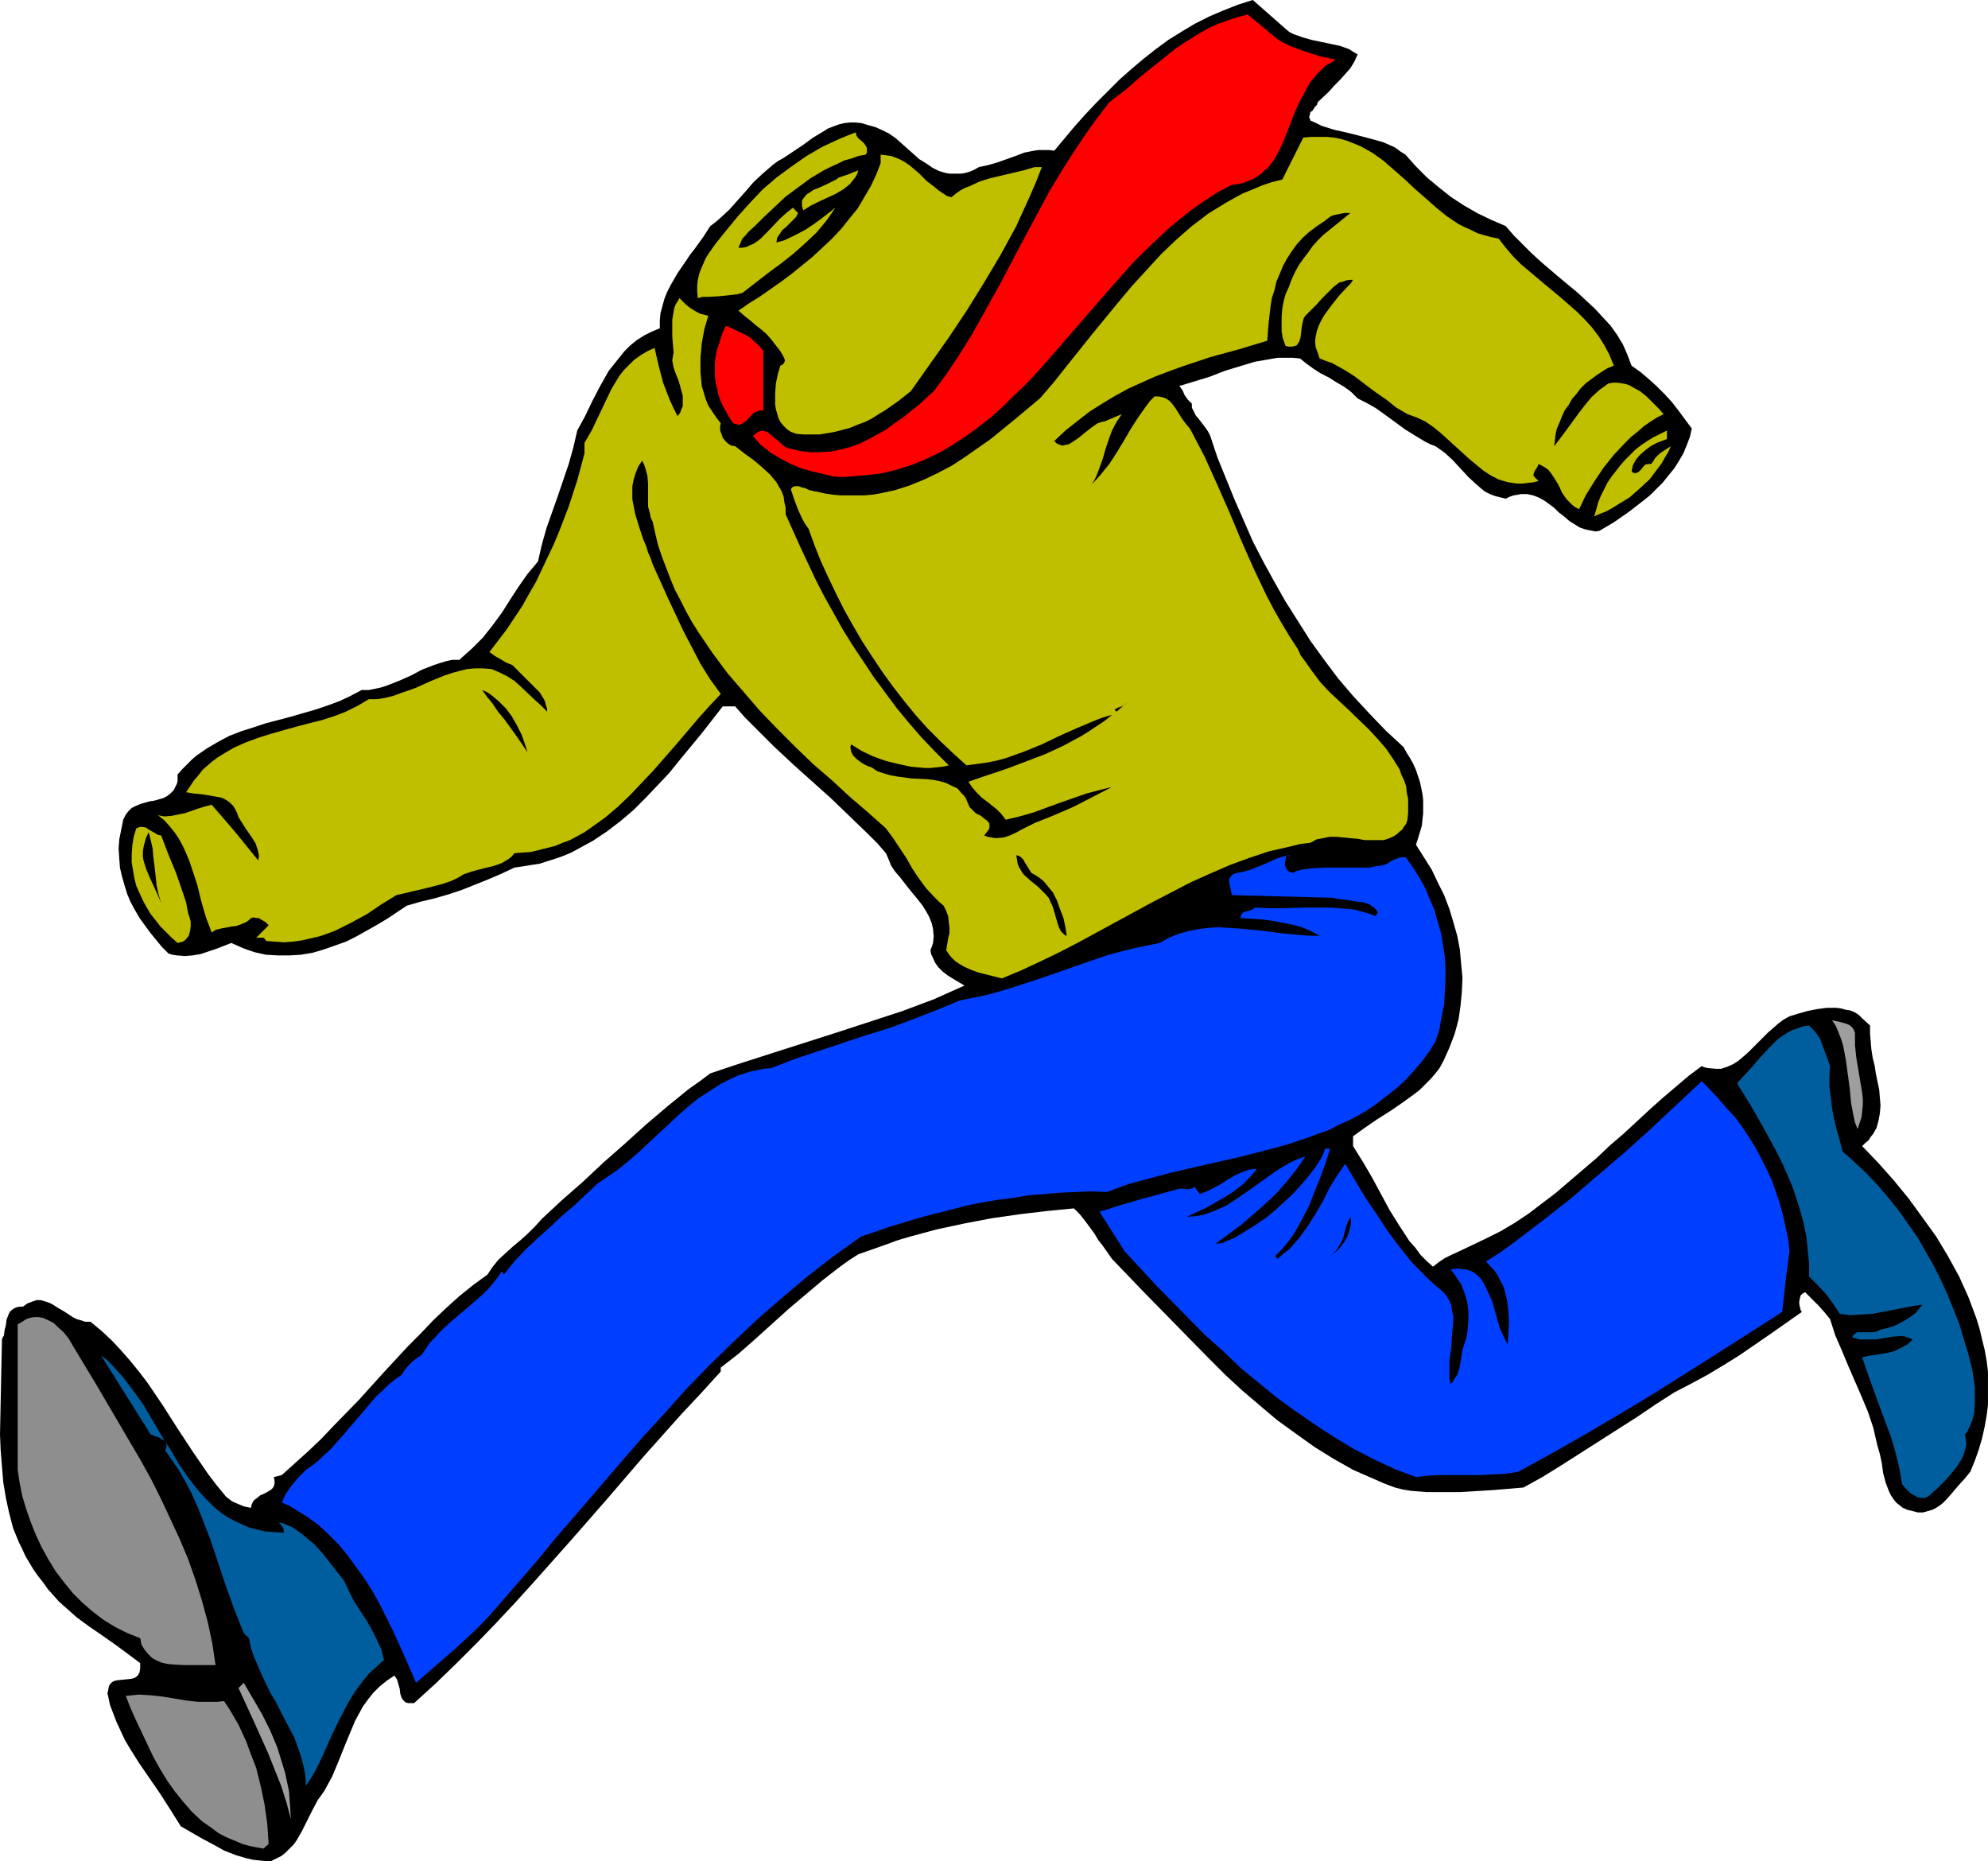 <?xml version="1.0" encoding="UTF-8" standalone="no"?>
<svg
   version="1.0"
   width="129.724mm"
   height="121.425mm"
   id="svg26"
   sodipodi:docname="Invisible Man 2.wmf"
   xmlns:inkscape="http://www.inkscape.org/namespaces/inkscape"
   xmlns:sodipodi="http://sodipodi.sourceforge.net/DTD/sodipodi-0.dtd"
   xmlns="http://www.w3.org/2000/svg"
   xmlns:svg="http://www.w3.org/2000/svg">
  <sodipodi:namedview
     id="namedview26"
     pagecolor="#ffffff"
     bordercolor="#000000"
     borderopacity="0.25"
     inkscape:showpageshadow="2"
     inkscape:pageopacity="0.0"
     inkscape:pagecheckerboard="0"
     inkscape:deskcolor="#d1d1d1"
     inkscape:document-units="mm" />
  <defs
     id="defs1">
    <pattern
       id="WMFhbasepattern"
       patternUnits="userSpaceOnUse"
       width="6"
       height="6"
       x="0"
       y="0" />
  </defs>
  <path
     style="fill:#000000;fill-opacity:1;fill-rule:evenodd;stroke:none"
     d="m 317.059,7.11 0.97,0.808 0.97,0.485 2.262,0.808 2.262,0.646 4.686,0.97 2.262,0.485 2.262,0.808 0.97,0.646 1.131,0.646 -0.808,1.778 -0.97,1.616 -1.293,1.454 -1.293,1.454 -1.454,1.454 -1.293,1.454 -2.747,2.586 -0.162,0.646 -0.485,0.485 -0.323,0.485 -0.323,0.485 -0.485,0.323 -0.162,0.646 -0.162,0.646 0.162,0.323 0.162,0.485 1.454,0.646 1.293,0.646 3.07,0.97 2.909,0.646 3.232,0.808 3.07,0.808 2.909,0.808 1.454,0.646 1.454,0.646 1.293,0.97 1.293,0.808 2.586,2.909 2.747,2.747 2.909,2.424 3.07,2.424 3.232,2.101 3.394,1.939 3.394,1.616 3.394,1.454 1.939,2.262 2.101,2.101 2.101,2.101 2.262,2.101 4.525,3.878 4.686,3.878 2.101,1.939 2.262,2.101 1.939,2.101 1.939,2.101 1.616,2.262 1.454,2.424 1.131,2.586 0.97,2.586 2.262,1.616 2.101,1.778 1.939,1.778 1.939,1.939 1.778,1.939 1.616,2.101 3.232,4.363 -0.485,2.101 -0.808,2.101 -0.808,1.939 -1.131,1.939 -1.131,1.778 -1.454,1.778 -1.293,1.616 -1.616,1.616 -1.616,1.616 -1.616,1.293 -3.555,2.747 -3.717,2.586 -3.555,2.101 -0.97,0.162 -0.808,-0.162 -1.616,-0.323 -1.454,-0.485 -1.293,-0.808 -1.293,-0.808 -1.293,-1.131 -1.293,-0.97 -1.131,-1.131 -1.293,-0.97 -1.131,-0.808 -1.454,-0.808 -1.293,-0.485 -1.454,-0.323 h -0.808 -0.808 l -0.808,0.162 -0.97,0.162 -0.97,0.323 -0.97,0.485 -1.293,-0.323 -1.293,-0.323 -1.293,-0.485 -1.293,-0.646 -0.97,-0.808 -1.131,-0.97 -1.939,-1.778 -1.939,-2.101 -1.939,-2.101 -1.939,-1.778 -1.131,-0.808 -1.131,-0.808 -1.293,-0.485 -1.293,-0.646 -2.424,-1.454 -2.586,-1.616 -2.424,-1.778 -2.424,-1.778 -2.262,-1.616 -2.262,-1.293 -1.293,-0.646 -0.97,-0.485 -1.616,-1.616 -1.778,-1.293 -1.939,-1.131 -1.778,-1.131 -1.939,-0.97 -1.778,-1.131 -1.778,-1.293 -1.616,-1.293 -1.778,-0.162 h -1.939 -1.778 l -1.939,0.323 -1.778,0.323 -1.939,0.323 -3.717,1.131 -3.717,1.131 -3.717,1.454 -3.717,1.131 -3.717,1.131 0.808,1.131 0.485,1.131 0.808,1.131 0.485,0.485 0.485,0.485 v 0.485 0.485 l 0.485,0.97 0.485,0.97 0.808,0.97 1.616,2.101 0.646,0.97 0.485,0.97 1.778,5.333 2.101,5.171 2.101,5.171 2.262,5.171 2.262,5.171 2.586,5.009 2.747,5.009 2.747,4.848 3.07,4.848 3.07,4.848 3.394,4.686 3.394,4.525 3.717,4.363 4.04,4.363 4.04,4.201 4.363,4.04 0.808,1.454 0.808,1.293 0.808,1.454 0.646,1.454 0.485,1.454 0.485,1.454 0.323,1.454 0.323,1.616 0.162,1.454 v 1.616 1.616 l -0.162,1.454 -0.162,1.616 -0.485,1.616 -0.485,1.616 -0.485,1.454 1.939,3.07 1.939,3.07 1.454,3.07 1.616,3.232 1.293,3.393 0.97,3.232 0.97,3.393 0.646,3.393 0.323,3.555 0.323,3.393 -0.162,3.555 -0.323,3.393 -0.485,3.393 -0.97,3.555 -1.293,3.393 -1.454,3.232 -0.97,1.778 -1.131,1.454 -1.131,1.293 -1.293,1.293 -1.293,1.293 -1.454,1.131 -2.909,2.101 -3.07,2.101 -3.07,1.939 -3.07,2.101 -2.909,2.101 v 2.424 l 2.424,3.878 2.262,3.878 4.363,8.08 2.424,3.878 2.424,3.717 1.454,1.616 1.293,1.778 1.454,1.454 1.616,1.454 1.454,-1.131 1.454,-0.97 1.616,-0.808 1.778,-0.808 3.394,-1.616 3.394,-1.616 3.555,-1.778 3.555,-2.101 3.394,-2.262 3.394,-2.586 3.394,-2.586 3.394,-2.909 6.626,-5.656 3.232,-3.07 3.394,-2.909 6.464,-5.979 3.07,-2.747 3.232,-2.747 3.232,-2.747 3.232,-2.424 0.808,0.323 0.808,0.162 1.778,0.162 h 1.454 l 1.454,-0.485 1.454,-0.646 1.293,-0.808 1.131,-0.97 1.293,-1.131 2.424,-2.424 2.424,-2.424 1.293,-1.131 1.293,-1.131 1.293,-0.97 1.454,-0.808 2.101,-0.646 2.262,-0.646 2.424,-0.485 2.424,-0.323 h 2.424 l 1.131,0.162 1.131,0.323 1.131,0.162 1.131,0.485 0.97,0.646 0.808,0.808 1.939,1.778 v 1.939 l 0.162,1.939 0.162,1.939 0.323,2.101 0.485,1.939 0.323,2.101 0.808,3.878 0.162,1.939 0.162,1.939 -0.162,1.939 -0.323,1.778 -0.485,1.778 -0.808,1.454 -0.646,0.808 -0.485,0.808 -0.808,0.646 -0.808,0.808 3.878,4.04 3.878,4.363 3.717,4.525 3.394,4.686 3.394,4.686 2.909,4.848 2.747,5.009 2.262,5.009 0.97,2.586 0.97,2.586 0.808,2.586 0.646,2.747 0.646,2.586 0.485,2.747 0.323,2.586 v 2.747 2.747 2.747 l -0.323,2.586 -0.485,2.747 -0.646,2.909 -0.808,2.747 -0.97,2.747 -1.131,2.747 -1.454,1.778 -1.616,1.778 -1.778,2.101 -1.616,1.778 -0.97,0.808 -0.97,0.646 -0.97,0.485 -1.131,0.323 -1.131,0.323 h -1.293 l -1.293,-0.323 -1.293,-0.323 -1.131,-0.485 -0.808,-0.646 -0.808,-0.646 -0.646,-0.808 -0.646,-0.97 -0.485,-0.97 -0.808,-2.101 -0.646,-2.424 -0.323,-2.424 -0.485,-2.262 -0.646,-2.262 -0.485,-2.101 -0.485,-2.101 -1.293,-3.878 -1.616,-3.878 -1.616,-3.717 -1.616,-3.717 -1.616,-3.878 -1.616,-3.717 -1.293,-4.04 -1.454,-1.778 -1.454,-1.616 -1.778,-1.778 -0.646,-0.646 -0.808,-0.808 -0.646,0.323 -0.485,0.485 -0.162,0.646 -0.162,0.808 v 0.646 l 0.323,1.454 0.323,0.485 -7.595,5.333 -7.757,5.333 -3.878,2.424 -4.04,2.424 -4.202,2.262 -4.04,2.101 -4.525,2.909 -4.525,3.07 -9.373,5.979 -9.373,5.979 -4.686,2.909 -4.686,2.586 -3.717,0.323 -4.04,0.323 -7.918,0.485 h -4.04 -4.04 l -4.04,-0.323 -1.939,-0.323 -1.939,-0.485 -2.586,-0.97 -2.586,-1.131 -2.586,-1.131 -2.586,-1.131 -4.848,-2.747 -4.686,-2.909 -4.525,-3.232 -4.686,-3.393 -4.202,-3.555 -4.363,-3.717 -4.202,-3.878 -4.04,-4.04 -8.08,-8.241 -8.08,-8.241 -7.757,-8.08 -2.262,-3.232 -1.131,-1.454 -0.97,-1.616 -2.262,-3.07 -1.293,-1.616 -1.454,-1.454 -6.626,0.646 -6.787,0.808 -6.787,0.97 -6.787,1.293 -6.787,1.454 -6.626,1.778 -3.232,0.97 -3.07,1.131 -3.232,1.131 -3.232,1.131 -2.262,1.454 -2.262,1.616 -4.363,3.393 -4.202,3.555 -4.202,3.555 -8.242,7.433 -4.04,3.555 -4.363,3.393 v 0.97 l -4.848,5.333 -4.848,5.171 -9.373,10.504 -8.888,10.342 -9.05,10.342 -9.05,10.18 -4.686,5.171 -4.686,5.009 -4.686,4.848 -5.01,5.009 -5.171,5.009 -5.333,4.848 h -0.808 -0.646 l -0.646,-0.162 -0.323,-0.323 -0.323,-0.323 -0.323,-0.485 -0.323,-0.97 -0.162,-1.293 -0.323,-1.131 -0.323,-1.131 -0.323,-0.485 -0.323,-0.485 -1.939,1.293 -1.778,1.454 -1.454,1.454 -1.293,1.616 -1.293,1.778 -0.97,1.778 -0.97,1.778 -0.808,1.939 -1.616,3.878 -1.616,4.04 -1.616,3.878 -0.97,1.778 -0.97,1.778 -0.808,1.131 -0.808,1.131 -1.293,2.424 -1.293,2.586 -1.293,2.586 -1.293,2.262 -0.808,1.131 -0.97,0.97 -0.97,0.97 -0.97,0.808 -1.293,0.646 -1.293,0.646 h -1.454 l -1.616,-0.162 -1.454,-0.162 -1.454,-0.323 -2.747,-0.808 -2.909,-1.131 -2.586,-1.454 -2.747,-1.454 -5.333,-3.07 -2.424,-3.878 -2.586,-4.04 -5.333,-7.757 -2.424,-3.878 -1.131,-1.939 -0.97,-2.101 -0.97,-2.101 -0.808,-2.101 -0.808,-2.101 -0.485,-2.262 -0.162,-0.646 0.162,-0.646 0.162,-0.97 0.323,-0.646 0.485,-0.485 0.646,-0.323 0.808,-0.162 1.616,-0.162 1.616,-0.162 0.646,-0.162 0.646,-0.323 0.485,-0.485 0.323,-0.646 0.162,-0.97 v -0.485 -0.808 l -3.232,-2.424 -3.07,-2.262 -3.232,-2.262 -3.07,-2.101 -3.07,-2.262 -2.909,-2.586 -1.454,-1.293 -1.293,-1.454 -1.454,-1.616 -1.131,-1.616 L 9.373,388.634 8.242,387.018 7.272,385.402 6.302,383.786 5.494,382.009 4.686,380.393 3.232,376.838 2.262,373.121 1.454,369.404 0.808,365.526 0.485,361.648 0.162,357.608 0,353.73 l 0.162,-7.918 0.162,-7.918 0.162,-7.595 0.162,-0.485 0.323,-0.485 0.162,-1.293 0.323,-1.293 0.162,-1.293 0.485,-1.293 0.323,-0.646 0.485,-0.485 0.485,-0.323 0.646,-0.323 0.808,-0.162 h 0.808 l 1.131,-0.808 1.293,-0.485 0.97,-0.323 h 0.97 l 1.131,0.323 0.97,0.323 0.97,0.485 0.97,0.646 1.939,1.131 1.939,1.293 0.97,0.485 1.131,0.323 0.97,0.323 h 1.293 l 2.747,2.262 2.586,2.424 2.262,2.424 2.262,2.586 2.101,2.586 2.101,2.747 3.717,5.494 3.717,5.817 3.717,5.656 3.878,5.656 2.101,2.747 2.262,2.747 1.454,1.131 1.454,0.646 1.616,0.646 1.616,0.323 0.162,-0.808 0.323,-0.646 0.323,-0.485 0.485,-0.323 0.97,-0.808 1.131,-0.485 1.131,-0.646 0.485,-0.323 0.323,-0.323 0.323,-0.485 0.162,-0.646 v -0.646 l -0.162,-0.97 1.939,-0.485 3.232,-2.909 3.232,-2.909 3.232,-3.07 3.07,-3.232 6.302,-6.464 5.979,-6.625 6.141,-6.625 3.07,-3.07 3.07,-3.232 3.232,-3.07 3.232,-2.909 3.394,-2.747 3.555,-2.586 1.293,-1.939 1.454,-1.778 1.778,-1.616 1.778,-1.616 1.939,-1.616 1.778,-1.616 1.778,-1.778 1.616,-1.778 4.848,-4.525 5.171,-4.525 5.171,-4.848 5.333,-4.686 5.171,-4.686 5.333,-4.525 5.171,-4.201 2.747,-1.939 2.586,-1.939 7.757,-2.586 8.08,-2.586 15.675,-5.009 7.918,-2.586 7.918,-2.586 7.757,-2.909 7.595,-3.393 -2.747,-1.616 -1.293,-0.808 -1.293,-0.97 -1.131,-1.131 -0.808,-1.131 -0.646,-1.454 -0.323,-0.646 -0.162,-0.97 0.323,-0.808 0.323,-0.97 0.162,-1.616 -0.162,-1.778 -0.323,-1.454 -0.646,-1.616 -0.808,-1.454 -0.808,-1.293 -1.131,-1.454 -2.262,-2.747 -2.262,-2.909 -1.131,-1.293 -0.97,-1.454 -0.646,-1.616 -0.646,-1.454 -2.101,-2.424 -2.262,-2.262 -4.525,-4.363 -4.525,-4.363 -4.686,-4.201 -4.686,-4.201 -4.848,-4.525 -4.686,-4.686 -2.424,-2.424 -2.424,-2.747 h -3.07 l -5.171,6.625 -5.333,6.464 -2.747,3.393 -2.909,3.07 -2.909,3.07 -2.909,2.909 -3.232,2.747 -3.394,2.586 -3.394,2.262 -3.555,1.939 -1.778,0.97 -1.939,0.808 -1.778,0.646 -2.101,0.646 -1.939,0.646 -2.101,0.323 -1.939,0.323 -2.262,0.323 -3.07,1.454 -3.394,1.454 -3.232,1.293 -3.232,1.293 -3.394,1.131 -3.394,0.97 -3.394,0.808 -3.394,0.97 -2.424,1.616 -2.424,1.616 -2.424,1.454 -2.586,1.454 -2.586,1.454 -2.586,1.293 -2.747,0.97 -2.747,0.97 -2.747,0.808 -2.909,0.485 -2.747,0.162 h -2.909 l -2.909,-0.162 -2.909,-0.646 -2.747,-0.97 -1.454,-0.646 -1.454,-0.646 -3.717,1.454 -1.939,0.646 -1.939,0.646 -1.939,0.323 -1.939,0.162 -1.939,-0.162 -1.131,-0.162 -0.97,-0.323 -1.616,-1.616 -1.454,-1.778 -1.454,-1.778 -1.293,-1.778 -1.293,-1.778 -1.131,-1.939 -1.131,-2.101 -0.808,-1.939 -0.646,-2.101 -0.646,-2.262 -0.485,-2.101 -0.162,-2.262 -0.162,-2.424 0.162,-2.262 0.485,-2.424 0.485,-2.424 0.646,-1.293 0.646,-0.808 0.808,-0.808 0.97,-0.485 1.131,-0.485 1.131,-0.323 1.131,-0.323 1.131,-0.162 1.131,-0.323 1.131,-0.323 0.97,-0.485 0.808,-0.646 0.808,-0.808 0.485,-0.97 0.323,-0.646 0.162,-0.646 v -0.646 -0.97 l 1.131,-1.293 1.131,-1.131 1.293,-1.293 1.131,-0.97 2.586,-1.778 2.747,-1.616 2.747,-1.454 2.909,-1.131 3.07,-0.97 2.909,-0.97 6.141,-1.616 6.141,-1.778 2.909,-0.97 3.07,-1.131 2.747,-1.293 2.747,-1.454 h 1.778 l 1.616,-0.323 1.454,-0.323 1.454,-0.485 2.909,-1.131 2.909,-1.293 2.747,-1.454 2.909,-1.131 1.454,-0.485 1.616,-0.485 1.454,-0.323 h 1.778 l 1.616,-1.454 1.454,-1.293 1.454,-1.454 1.293,-1.293 2.424,-3.07 2.262,-3.07 1.939,-3.07 2.101,-3.232 2.262,-3.232 2.586,-3.07 0.97,-4.201 1.131,-4.04 2.747,-7.757 2.747,-8.08 1.131,-4.04 0.97,-4.201 1.939,-3.555 1.778,-3.717 1.939,-3.717 2.101,-3.717 1.293,-1.616 1.293,-1.616 1.293,-1.616 1.454,-1.454 1.616,-1.293 1.778,-1.131 1.939,-0.97 1.939,-0.808 v -1.939 l 0.162,-1.778 0.485,-1.778 0.485,-1.778 0.646,-1.616 0.808,-1.616 1.778,-3.07 2.101,-3.07 0.97,-1.454 1.131,-1.454 2.101,-2.909 1.778,-2.747 1.293,-0.97 1.131,-0.97 2.262,-2.101 4.04,-4.525 1.939,-2.262 2.262,-2.101 2.424,-2.101 1.293,-0.97 1.454,-0.808 2.424,-1.616 2.424,-1.616 2.424,-1.778 2.424,-1.454 1.293,-0.808 1.293,-0.485 1.293,-0.485 1.293,-0.323 1.454,-0.162 h 1.454 l 1.454,0.162 1.616,0.485 1.778,0.485 1.778,0.808 1.616,0.808 1.616,1.131 2.909,2.586 2.909,2.586 1.616,0.97 1.616,1.131 1.616,0.808 1.616,0.485 0.97,0.162 h 0.97 0.97 0.97 l 0.97,-0.162 1.131,-0.323 1.131,-0.485 1.131,-0.646 2.262,-0.485 2.262,-0.646 4.525,-1.616 2.101,-0.808 2.424,-0.485 1.131,-0.162 h 1.293 1.293 l 1.293,0.162 5.01,-5.979 2.586,-2.909 2.747,-2.909 2.747,-2.747 2.909,-2.909 2.909,-2.586 3.07,-2.586 3.07,-2.424 3.07,-2.262 3.394,-2.101 3.232,-1.939 3.555,-1.778 3.394,-1.454 3.717,-1.454 L 308.979,0 Z"
     id="path1" />
  <path
     style="fill:#ff0000;fill-opacity:1;fill-rule:evenodd;stroke:none"
     d="m 315.12,9.696 1.616,0.97 1.778,0.808 3.555,1.293 3.555,1.131 3.717,0.808 -1.131,0.808 -1.293,0.646 -0.97,0.97 -0.97,0.97 -1.778,2.101 -1.293,2.262 -1.293,2.424 -1.131,2.424 -1.939,5.009 -0.97,2.424 -1.131,2.424 -1.131,2.101 -1.454,1.939 -0.97,0.808 -0.808,0.808 -0.97,0.646 -0.97,0.646 -1.293,0.485 -1.131,0.485 -1.454,0.323 -1.454,0.162 -3.394,1.778 -3.232,2.101 -3.07,2.101 -3.07,2.424 -2.909,2.424 -2.909,2.747 -2.909,2.747 -2.747,2.747 -5.333,5.979 -5.333,6.141 -5.333,6.141 -5.333,6.141 -2.586,2.909 -2.747,2.909 -2.909,2.747 -2.747,2.747 -2.909,2.586 -2.909,2.262 -3.07,2.262 -3.232,2.101 -3.232,1.939 -3.394,1.616 -3.394,1.454 -3.555,1.131 -3.878,0.97 -3.878,0.485 -1.939,0.162 -2.101,0.162 -2.101,0.162 -2.101,-0.162 -2.747,-0.646 -2.747,-0.646 -2.747,-0.808 -2.586,-1.131 -2.424,-1.293 -2.424,-1.454 -1.131,-0.97 -1.131,-0.808 -0.97,-1.131 -0.97,-1.131 0.646,-0.485 0.646,-0.485 0.485,-0.162 0.646,-0.162 0.485,0.162 0.646,0.162 0.97,0.808 0.97,0.808 0.646,0.485 0.485,0.485 1.131,0.97 0.485,0.323 0.646,0.162 2.586,0.646 2.747,0.323 h 2.424 l 2.586,-0.162 2.424,-0.485 2.424,-0.646 2.262,-0.808 2.262,-1.131 2.101,-1.131 2.262,-1.293 1.939,-1.454 2.101,-1.454 3.878,-3.07 3.717,-3.393 3.232,-4.363 2.909,-4.363 2.747,-4.363 2.586,-4.525 5.01,-9.049 4.848,-9.211 4.848,-9.049 2.424,-4.525 2.747,-4.525 2.747,-4.363 2.909,-4.363 3.07,-4.363 3.232,-4.201 4.202,-3.232 3.878,-3.393 4.04,-3.232 4.04,-3.232 2.101,-1.454 2.101,-1.293 2.101,-1.293 2.262,-1.293 2.262,-0.97 2.262,-0.808 2.424,-0.808 2.424,-0.646 z"
     id="path2" />
  <path
     style="fill:#bfbf00;fill-opacity:1;fill-rule:evenodd;stroke:none"
     d="m 213.473,38.136 -1.778,0.323 -1.778,0.646 -1.778,0.485 -1.616,0.808 -1.778,0.808 -1.616,0.808 -3.232,1.939 -3.07,2.262 -3.07,2.262 -2.747,2.586 -2.747,2.586 -0.97,0.97 -0.97,0.97 -1.778,1.616 -0.646,0.808 -0.808,0.808 -0.485,1.131 -0.485,1.131 h 0.97 l 0.97,-0.162 0.97,-0.485 0.808,-0.323 0.97,-0.646 0.808,-0.646 1.616,-1.616 3.07,-3.232 1.616,-1.454 0.808,-0.646 0.808,-0.646 1.293,1.293 -0.485,0.97 -0.808,0.808 -0.808,0.808 -0.97,0.97 -0.808,0.646 -0.646,0.97 -0.646,0.97 -0.162,1.131 1.778,-0.485 1.778,-0.808 1.939,-0.97 1.778,-0.97 1.939,-1.293 1.778,-1.293 3.555,-2.747 -1.131,1.616 -1.131,1.616 -2.424,2.909 -2.747,2.586 -2.909,2.586 -3.07,2.424 -3.07,2.262 -6.464,5.009 -1.293,0.323 -1.293,0.162 -3.07,0.323 -2.747,0.162 h -1.454 l -1.131,0.323 -0.162,-1.616 v -1.454 l 0.162,-1.454 0.323,-1.454 0.485,-1.293 1.131,-2.586 0.808,-1.293 1.616,-2.262 1.939,-2.424 3.717,-4.525 2.909,-3.232 3.07,-3.232 3.394,-2.909 3.717,-2.747 3.717,-2.586 3.878,-2.262 2.101,-0.97 2.101,-0.97 1.939,-0.808 2.101,-0.808 0.162,0.808 0.485,0.646 1.293,1.131 0.485,0.646 0.323,0.646 v 0.808 0.323 z"
     id="path3" />
  <path
     style="fill:#bfbf00;fill-opacity:1;fill-rule:evenodd;stroke:none"
     d="m 369.579,58.82 1.778,2.262 1.778,2.101 1.939,1.939 2.101,1.778 4.04,3.393 3.878,3.232 3.878,3.393 1.778,1.778 1.778,1.939 1.616,2.101 1.454,2.262 1.293,2.424 1.131,2.747 -1.616,0.646 -1.293,0.808 -1.454,0.97 -1.293,0.97 -1.293,0.97 -1.293,1.293 -0.97,1.293 -1.131,1.293 -0.808,1.454 -0.97,1.293 -0.646,1.454 -0.646,1.616 -0.646,1.454 -0.323,1.454 -0.162,1.454 -0.162,1.454 1.454,-1.939 1.454,-1.939 3.07,-4.201 1.616,-2.101 1.616,-1.939 1.939,-1.778 2.262,-1.616 1.131,-0.162 h 0.97 l 1.131,0.162 0.97,0.162 0.97,0.323 0.808,0.485 1.778,0.97 1.616,1.293 1.454,1.454 1.454,1.454 1.293,1.454 -1.616,0.808 -1.778,1.131 -1.616,1.131 -1.454,1.293 -1.616,1.293 -1.454,1.454 -2.747,2.909 -2.586,3.232 -2.262,3.393 -2.101,3.393 -1.616,3.393 -0.97,-0.485 -0.808,-0.646 -0.646,-0.646 -0.646,-0.646 -1.131,-1.616 -0.808,-1.778 -0.97,-1.616 -0.97,-1.454 -0.646,-0.808 -0.646,-0.485 -0.808,-0.485 -0.97,-0.485 -0.162,0.485 -0.162,0.323 -0.323,0.485 -0.323,0.485 -0.162,0.485 -0.162,0.485 0.323,0.485 0.485,0.485 0.485,0.485 -1.293,0.323 -1.454,0.162 -1.293,0.162 h -1.131 l -1.131,-0.162 -1.131,-0.162 -1.131,-0.323 -1.131,-0.323 -1.939,-0.97 -1.778,-1.131 -1.778,-1.454 -1.778,-1.454 -3.555,-3.232 -3.555,-3.232 -1.778,-1.454 -2.101,-1.454 -2.101,-0.97 -2.262,-0.808 -2.747,-1.616 -2.424,-1.939 -2.586,-1.778 -2.586,-1.939 -2.747,-2.101 -2.586,-1.616 -2.909,-1.616 -1.454,-0.485 -1.616,-0.646 -0.485,-1.454 -0.485,-1.293 -0.162,-1.454 0.162,-1.293 0.323,-1.454 0.485,-1.293 0.646,-1.293 0.646,-1.131 1.778,-2.424 1.778,-2.262 1.939,-2.101 0.97,-0.97 0.646,-0.97 h -0.808 l -0.97,0.162 -0.808,0.323 -0.808,0.162 -1.454,1.131 -1.293,1.293 -1.454,1.454 -1.293,1.454 -1.454,1.454 -1.454,1.454 -0.323,0.485 -0.162,0.485 -0.323,1.454 -0.162,1.293 -0.162,1.454 -0.323,1.131 -0.323,0.485 -0.323,0.485 -0.485,0.162 -0.646,0.162 h -0.808 l -0.808,-0.162 -0.646,-1.778 -0.323,-1.778 v -1.939 -1.778 l 0.162,-1.939 0.323,-1.778 0.485,-1.778 0.808,-1.778 0.646,-1.778 0.808,-1.778 0.97,-1.778 1.131,-1.616 1.131,-1.454 1.131,-1.616 1.293,-1.454 1.293,-1.293 6.787,-5.494 h -1.454 l -1.616,0.323 -0.808,0.162 -0.97,0.323 -0.646,0.485 -0.808,0.646 -1.939,1.293 -1.939,1.454 -1.616,1.454 -1.454,1.616 -1.293,1.778 -1.131,1.778 -0.97,1.778 -0.808,1.939 -0.808,1.939 -0.485,2.101 -0.646,1.939 -0.323,2.101 -0.485,4.201 -0.323,4.201 -6.949,2.101 -7.11,1.939 -6.787,2.262 -3.555,1.293 -3.394,1.293 -3.232,1.454 -3.232,1.454 -3.232,1.778 -3.232,1.939 -3.07,1.939 -2.909,2.262 -3.07,2.424 -2.747,2.586 0.646,0.646 0.808,0.323 0.646,0.162 0.646,-0.162 0.808,-0.162 0.808,-0.485 1.454,-0.97 3.232,-2.586 1.616,-1.131 0.97,-0.323 0.808,-0.162 4.202,-1.778 -0.646,0.97 -0.646,0.97 -1.131,2.101 -0.808,2.262 -0.808,2.424 -0.646,2.262 -0.808,2.262 -0.808,2.101 -0.485,0.97 -0.646,0.97 1.131,-1.131 1.131,-1.293 2.101,-2.586 1.778,-2.747 1.778,-2.909 1.778,-3.07 1.778,-2.747 1.939,-2.747 0.97,-1.293 1.131,-1.131 h 0.97 l 0.808,0.162 0.646,0.162 0.646,0.323 0.646,0.485 0.485,0.485 0.97,1.293 0.808,1.293 0.808,1.293 0.97,1.293 0.97,1.131 3.555,6.787 3.07,6.787 3.07,6.949 2.909,6.949 3.07,6.949 3.232,6.787 1.778,3.393 1.939,3.393 1.939,3.232 2.101,3.232 0.646,1.454 0.97,1.293 1.939,2.747 1.939,2.586 2.262,2.424 4.848,4.525 4.848,4.686 2.101,2.262 2.101,2.424 1.778,2.586 0.808,1.293 0.808,1.293 0.485,1.454 0.646,1.293 0.485,1.454 0.162,1.616 0.323,1.454 v 1.778 1.616 l -0.162,1.778 -0.323,0.97 -0.485,0.646 -0.485,0.808 -0.646,0.485 -0.485,0.485 -0.646,0.485 -1.293,0.646 -1.454,0.485 h -1.454 -1.616 -1.616 l -1.778,-0.323 -1.778,-0.162 -3.394,-0.323 h -1.778 l -1.616,0.323 -1.616,0.323 -1.454,0.808 -2.586,0.323 -2.586,0.646 -5.01,1.131 -4.848,1.616 -4.848,1.778 -4.848,2.101 -4.686,2.101 -4.686,2.424 -4.686,2.424 -18.422,10.019 -4.686,2.424 -4.686,2.262 -4.848,2.262 -4.686,1.939 -3.878,-0.97 -1.939,-0.485 -1.778,-0.646 -1.778,-0.808 -1.616,-0.97 -0.808,-0.646 -0.646,-0.646 -0.646,-0.808 -0.646,-0.97 0.485,-2.909 0.323,-1.293 v -1.454 l -0.162,-1.293 -0.162,-1.454 -0.485,-1.293 -0.646,-1.293 -1.131,-0.97 -1.131,-1.131 -2.101,-2.262 -1.778,-2.424 -1.616,-2.424 -1.454,-2.586 -1.616,-2.424 -1.616,-2.424 -1.778,-2.424 -4.363,-3.878 -4.525,-3.878 -4.363,-4.04 -4.686,-4.04 -4.363,-4.201 -4.525,-4.525 -4.202,-4.363 -4.04,-4.686 -4.04,-4.686 -3.717,-5.009 -3.394,-5.009 -1.616,-2.586 -1.454,-2.586 -1.293,-2.586 -1.454,-2.747 -1.131,-2.747 -2.101,-5.494 -0.97,-2.909 -0.646,-2.747 -0.646,-2.909 -0.485,-0.97 -0.162,-0.97 -0.485,-1.778 v -1.939 -1.778 -1.939 l -0.162,-1.939 -0.485,-1.778 -0.323,-0.97 -0.485,-0.97 -0.97,1.454 -0.646,1.616 -0.485,1.616 -0.323,1.616 v 1.616 1.616 l 0.323,1.616 0.323,1.778 0.97,3.232 1.131,3.393 0.646,1.454 0.485,1.616 0.646,1.454 0.485,1.454 3.717,8.241 3.878,8.241 2.101,4.04 2.101,4.04 2.424,3.878 2.586,3.555 -2.747,2.909 -2.747,3.07 -5.494,6.464 -5.656,6.464 -2.909,3.07 -2.909,3.07 -3.07,2.909 -3.07,2.586 -3.394,2.424 -1.616,1.131 -1.778,0.97 -1.778,0.97 -1.778,0.646 -1.939,0.808 -1.939,0.485 -1.939,0.485 -1.939,0.485 -2.101,0.162 -2.101,0.162 -0.646,0.808 -0.808,0.646 -0.808,0.485 -0.808,0.485 -1.778,0.646 -1.939,0.485 -1.939,0.485 -1.778,0.485 -1.939,0.646 -0.808,0.485 -0.808,0.485 -1.778,0.808 -1.939,0.646 -3.717,0.97 -7.595,1.778 -3.717,2.262 -3.555,2.424 -3.878,2.101 -1.939,0.97 -1.939,0.97 -2.101,0.808 -1.939,0.646 -2.101,0.485 -2.101,0.485 -2.262,0.323 -2.101,0.162 -2.262,-0.162 -2.262,-0.162 -0.162,-0.323 -0.323,-0.323 -0.162,-0.162 h -0.323 -0.808 -0.646 l 3.07,-3.07 -0.808,-0.808 -1.131,-0.646 -0.485,-0.323 h -0.646 l -0.646,-0.162 -0.646,0.162 -0.485,0.485 -0.646,0.485 -1.131,0.485 -1.293,0.485 -1.293,0.162 -2.586,0.485 -1.293,0.323 -0.97,0.646 -1.454,-3.878 -1.131,-3.878 -0.97,-4.04 -1.293,-3.878 -0.646,-1.939 -0.808,-1.939 -0.808,-1.778 -0.97,-1.778 -0.97,-1.454 -1.293,-1.616 -1.293,-1.454 -1.616,-1.293 1.616,0.323 1.778,-0.162 1.616,-0.323 1.616,-0.323 3.232,-1.131 1.616,-0.485 1.778,-0.485 3.07,3.555 2.909,3.393 2.747,3.393 2.747,3.393 0.162,-0.808 v -0.646 l -0.323,-1.293 -0.485,-1.454 -0.808,-1.293 -1.778,-2.586 -0.808,-1.293 -0.808,-1.293 -0.323,-0.97 -0.485,-0.97 -0.485,-0.808 -0.808,-0.808 -0.646,-0.485 -0.808,-0.485 -0.808,-0.323 -0.97,-0.162 -1.778,-0.323 -2.101,-0.323 -1.778,-0.162 -1.939,-0.323 0.97,-1.454 0.97,-1.454 1.131,-1.293 0.97,-1.293 1.293,-1.131 1.131,-0.97 1.293,-0.97 1.293,-0.808 2.747,-1.616 2.909,-1.293 3.07,-1.131 3.07,-0.97 6.302,-1.778 3.07,-0.808 3.232,-0.808 3.07,-0.97 2.909,-1.131 2.909,-1.454 2.747,-1.616 h 2.101 l 1.939,-0.323 1.939,-0.485 1.778,-0.646 3.717,-1.293 1.778,-0.808 1.778,-0.808 3.555,-1.454 1.939,-0.646 1.778,-0.485 1.939,-0.485 1.939,-0.162 h 1.939 l 2.101,0.162 1.939,0.808 1.939,0.97 1.778,1.131 1.616,1.454 3.232,3.07 1.616,1.454 1.616,1.616 v -0.808 l -0.323,-0.808 -0.162,-0.808 -0.323,-0.646 -0.97,-1.616 -1.293,-1.293 -2.747,-2.747 -1.454,-1.454 -1.293,-1.293 -0.808,-0.323 -0.808,-0.323 -1.293,-0.808 -1.454,-0.808 -1.293,-0.97 2.101,-2.747 2.101,-2.747 1.939,-2.909 1.939,-2.909 1.616,-2.909 1.778,-3.07 1.454,-3.07 1.454,-3.07 1.454,-3.07 1.293,-3.07 2.424,-6.302 2.101,-6.464 1.778,-6.625 v -2.586 l 1.778,-3.07 1.616,-3.393 1.616,-3.393 1.616,-3.393 0.97,-1.616 0.97,-1.616 1.131,-1.454 1.293,-1.293 1.293,-1.293 1.616,-1.131 1.616,-0.97 1.778,-0.808 0.485,2.101 0.485,2.101 1.131,4.363 0.808,2.101 0.808,2.101 0.97,2.101 0.97,1.939 0.646,-0.808 0.323,-0.97 0.323,-0.646 v -0.97 -0.808 -0.808 l -0.485,-1.778 -0.485,-1.778 -0.323,-0.808 -0.323,-0.808 -0.646,-1.778 -0.323,-1.778 0.323,-1.939 -0.162,-1.939 -0.162,-2.101 v -2.101 -1.939 l 0.323,-1.939 0.162,-0.97 0.323,-0.808 0.485,-0.808 0.485,-0.808 1.616,1.616 0.808,0.646 0.97,0.646 0.808,0.485 0.97,0.485 0.808,0.162 1.131,0.323 -0.97,3.232 -0.646,3.555 -0.323,3.555 v 1.778 1.778 l 0.162,1.616 0.162,1.778 0.485,1.616 0.485,1.616 0.646,1.616 0.97,1.454 0.97,1.454 1.131,1.454 -0.162,0.808 v 0.97 l 0.323,0.808 0.323,0.97 0.646,0.808 0.646,0.646 0.808,0.485 0.97,0.162 2.262,1.778 2.262,1.616 2.101,1.778 1.939,1.778 0.808,0.97 0.808,0.97 0.646,1.131 0.646,1.131 0.485,1.293 0.162,1.293 0.323,1.454 v 1.616 l 3.717,8.241 3.878,8.241 2.101,4.04 2.262,4.04 2.262,4.04 2.424,3.878 2.586,3.878 2.586,3.878 2.747,3.717 2.747,3.717 3.07,3.717 3.07,3.555 3.394,3.555 3.394,3.393 -1.454,0.323 -1.454,0.162 -1.616,0.162 h -1.454 l -3.394,-0.323 -3.07,-0.646 -3.232,-0.808 -3.07,-1.131 -2.747,-1.293 -1.293,-0.808 -1.293,-0.808 -0.162,0.485 v 0.485 l 0.162,0.808 0.485,0.97 0.808,0.808 0.808,0.646 0.97,0.646 0.97,0.485 0.97,0.323 1.454,0.97 1.454,0.485 1.616,0.485 1.778,0.323 3.555,0.485 3.555,0.162 1.616,0.162 1.778,0.323 1.616,0.485 1.293,0.646 1.454,0.646 0.97,1.131 0.646,0.646 0.485,0.646 0.323,0.808 0.323,0.808 0.323,0.646 0.485,0.485 0.97,0.97 1.293,0.646 0.97,0.808 0.485,0.323 0.323,0.323 0.323,0.485 v 0.485 0.485 l -0.162,0.485 -0.485,0.646 -0.646,0.808 0.808,0.323 0.97,0.162 0.808,0.162 h 0.646 l 1.616,-0.162 1.454,-0.485 1.454,-0.646 1.454,-0.808 1.616,-0.808 1.616,-0.808 2.424,-0.97 2.424,-0.97 4.848,-2.101 9.373,-4.848 -3.232,0.808 -3.07,0.808 -3.232,1.131 -3.232,1.131 -6.626,2.424 -3.394,0.97 -3.394,0.808 -1.131,-1.454 -1.131,-1.131 -2.424,-1.939 -1.293,-0.97 -1.131,-1.131 -1.131,-1.293 -0.97,-1.454 4.686,-1.616 4.848,-1.616 4.686,-1.778 4.686,-1.778 4.525,-2.101 4.202,-2.262 2.101,-1.293 1.939,-1.293 1.939,-1.293 1.778,-1.454 -2.262,0.646 -2.101,0.808 -4.202,1.778 -4.363,1.939 -4.363,2.101 -4.363,1.778 -2.262,0.808 -2.262,0.808 -2.424,0.646 -2.424,0.485 -2.424,0.323 -2.424,0.323 -3.232,-2.909 -3.232,-3.07 -3.07,-3.07 -2.909,-3.232 -2.909,-3.555 -2.747,-3.555 -2.586,-3.555 -2.586,-3.878 -2.424,-3.717 -2.262,-3.878 -2.262,-4.04 -1.939,-3.878 -1.939,-4.04 -1.778,-3.878 -1.616,-4.04 -1.454,-4.04 -0.808,-1.131 -0.646,-1.131 -1.131,-2.424 -0.97,-2.586 -0.808,-2.424 0.162,-0.323 0.323,-0.323 0.646,-0.162 h 0.808 l 0.808,0.323 0.808,0.162 0.97,0.485 0.808,0.162 0.485,0.162 h 0.323 l 2.101,0.485 2.101,0.323 1.939,0.162 h 1.939 1.939 1.939 l 1.939,-0.162 1.939,-0.323 3.717,-0.808 3.555,-1.131 3.555,-1.454 3.394,-1.616 3.394,-1.778 3.232,-2.101 3.232,-2.262 3.232,-2.262 6.141,-5.009 5.979,-5.009 3.232,-3.717 3.07,-3.878 6.464,-8.08 6.626,-8.08 3.394,-4.04 3.555,-3.878 3.555,-3.878 3.717,-3.555 3.878,-3.393 1.939,-1.454 2.101,-1.616 2.101,-1.293 2.101,-1.293 2.262,-1.293 2.101,-1.131 2.424,-0.97 2.262,-0.97 2.424,-0.808 2.586,-0.646 5.171,-10.342 1.939,-0.162 h 1.939 1.939 l 1.778,0.162 1.616,0.323 1.616,0.485 1.616,0.646 1.616,0.646 1.454,0.808 1.454,0.808 2.747,1.939 2.586,2.262 2.586,2.262 2.586,2.424 2.586,2.262 2.747,2.424 2.586,2.101 2.909,1.939 1.616,0.808 1.454,0.646 1.616,0.808 1.616,0.485 1.778,0.485 z"
     id="path4" />
  <path
     style="fill:#bfbf00;fill-opacity:1;fill-rule:evenodd;stroke:none"
     d="m 234.643,48.64 0.97,-0.808 1.131,-0.808 1.131,-0.646 1.293,-0.485 2.424,-1.131 2.586,-0.808 5.494,-1.293 2.747,-0.646 2.747,-0.808 h 1.778 l -1.454,3.717 -1.616,3.717 -1.616,3.555 -1.616,3.555 -1.939,3.555 -1.939,3.555 -4.04,6.787 -4.202,6.787 -4.525,6.787 -4.686,6.625 -4.686,6.625 -3.07,2.424 -3.232,2.262 -1.616,0.97 -1.778,1.131 -1.616,0.808 -1.778,0.646 -1.939,0.808 -1.778,0.485 -1.939,0.485 -1.778,0.323 -1.939,0.323 h -1.939 -1.939 l -1.939,-0.162 -1.293,-0.485 -0.97,-0.646 -0.808,-0.808 -0.808,-0.97 -0.485,-0.97 -0.323,-1.131 -0.323,-1.131 -0.162,-1.131 v -1.293 -1.293 l 0.162,-2.424 0.485,-2.424 0.646,-2.101 0.323,-0.162 0.323,-0.162 0.323,-0.485 0.162,-0.485 -0.162,-0.485 -0.485,-0.97 -0.485,-0.808 -1.131,-1.454 -1.131,-1.454 -1.131,-1.293 -1.293,-1.131 -1.454,-1.131 -1.293,-1.131 -1.454,-1.131 -1.454,-1.293 2.586,-1.778 2.586,-1.616 5.333,-3.717 2.586,-1.939 2.586,-2.101 2.586,-2.101 2.424,-2.262 2.424,-2.262 2.262,-2.424 1.939,-2.424 2.101,-2.586 1.616,-2.747 1.616,-2.747 1.293,-2.747 1.131,-2.909 V 38.136 l 1.293,0.162 1.293,0.162 1.293,0.485 1.131,0.485 1.131,0.646 1.131,0.808 2.101,1.778 1.939,1.939 2.101,1.616 0.97,0.808 0.97,0.646 0.97,0.646 z"
     id="path5" />
  <path
     style="fill:#bfbf00;fill-opacity:1;fill-rule:evenodd;stroke:none"
     d="m 211.696,42.014 -0.323,0.97 -0.485,0.808 -0.646,0.808 -0.646,0.808 -0.808,0.646 -0.808,0.646 -1.939,1.131 -2.101,0.97 -2.101,0.97 -1.939,0.97 -1.778,1.131 -0.323,-0.97 v -0.646 -0.808 l 0.323,-0.485 0.485,-0.646 0.485,-0.485 0.808,-0.485 0.646,-0.485 1.616,-0.646 1.778,-0.808 1.616,-0.808 0.646,-0.323 0.646,-0.485 2.424,-0.808 1.131,-0.485 z"
     id="path6" />
  <path
     style="fill:#ff0000;fill-opacity:1;fill-rule:evenodd;stroke:none"
     d="m 188.264,86.614 v 14.705 l -0.646,-0.162 -0.485,0.162 -0.485,0.162 -0.485,0.162 -0.808,0.646 -0.646,0.808 -0.808,0.808 -0.808,0.485 -0.485,0.323 h -0.485 l -0.646,-0.162 -0.646,-0.162 -0.97,-1.454 -0.808,-1.454 -0.808,-1.454 -0.646,-1.454 -0.485,-1.454 -0.323,-1.616 -0.323,-1.454 -0.162,-1.454 v -1.454 -1.616 l 0.162,-1.454 0.323,-1.616 0.485,-1.454 0.485,-1.616 0.485,-1.454 0.808,-1.616 2.424,1.131 2.424,1.131 1.293,0.808 0.97,0.97 1.131,0.97 z"
     id="path7" />
  <path
     style="fill:#bfbf00;fill-opacity:1;fill-rule:evenodd;stroke:none"
     d="m 411.11,108.268 -1.293,0.485 -1.293,0.485 -1.454,0.808 -1.293,0.97 -1.293,1.131 -0.97,1.131 -0.808,1.454 -0.162,0.808 -0.162,0.646 0.323,0.323 0.323,0.162 h 0.323 0.162 l 0.646,-0.323 0.646,-0.646 0.485,-0.646 0.485,-0.485 0.808,-0.162 h 0.323 0.323 l 0.485,-0.646 0.485,-0.808 1.131,-1.131 1.454,-0.97 1.293,-0.808 -0.646,1.454 -0.808,1.293 -0.808,1.454 -0.97,1.293 -1.939,2.586 -2.424,2.262 -2.586,2.262 -2.909,1.778 -1.293,0.808 -1.454,0.808 -1.616,0.646 -1.454,0.646 0.485,-1.616 0.485,-1.778 0.646,-1.616 0.808,-1.616 0.808,-1.616 0.97,-1.454 1.131,-1.454 1.131,-1.454 1.131,-1.293 1.293,-1.293 1.293,-1.293 1.454,-1.131 1.454,-0.97 1.616,-0.97 1.616,-0.808 1.616,-0.808 z"
     id="path8" />
  <path
     style="fill:#000000;fill-opacity:1;fill-rule:evenodd;stroke:none"
     d="m 284.254,168.866 -2.586,2.262 z"
     id="path9" />
  <path
     style="fill:#000000;fill-opacity:1;fill-rule:evenodd;stroke:none"
     d="m 130.088,185.51 -1.293,-1.939 -1.454,-2.101 -2.909,-4.04 -1.616,-1.939 -1.293,-1.939 -1.454,-1.778 -1.131,-1.616 1.131,0.485 0.97,0.646 0.97,0.808 0.97,0.808 1.778,1.778 1.454,1.939 1.293,2.262 1.131,2.262 0.808,2.262 z"
     id="path10" />
  <path
     style="fill:#000000;fill-opacity:1;fill-rule:evenodd;stroke:none"
     d="m 275.366,175.491 -0.485,-0.485 0.808,-0.485 0.97,-0.323 0.808,-0.485 0.323,-0.323 0.162,-0.162 z"
     id="path11" />
  <path
     style="fill:#000000;fill-opacity:1;fill-rule:evenodd;stroke:none"
     d="m 135.582,175.491 2.424,4.04 z"
     id="path12" />
  <path
     style="fill:#bfbf00;fill-opacity:1;fill-rule:evenodd;stroke:none"
     d="m 39.754,206.033 1.778,4.686 1.939,4.686 1.616,4.686 0.808,2.424 0.485,2.586 0.323,0.97 0.323,1.131 v 1.293 l -0.162,1.131 -0.323,1.131 -0.646,0.808 -0.323,0.323 -0.485,0.323 -0.646,0.162 -0.646,0.162 -1.454,-1.293 -1.293,-1.293 -1.454,-1.454 -1.131,-1.454 -1.293,-1.616 -0.97,-1.616 -0.97,-1.778 -0.808,-1.778 -0.808,-1.778 -0.485,-1.939 -0.323,-1.939 -0.323,-1.939 v -2.101 l 0.162,-2.101 0.323,-2.101 0.646,-2.101 0.485,-0.162 0.323,-0.162 h 0.808 l 0.808,0.162 0.646,0.485 1.454,0.808 0.808,0.485 z"
     id="path13" />
  <path
     style="fill:#000000;fill-opacity:1;fill-rule:evenodd;stroke:none"
     d="m 39.754,222.677 -0.97,-2.262 -1.939,-4.201 -0.808,-1.939 -0.646,-2.101 -0.162,-0.97 v -1.131 l 0.162,-1.131 0.323,-1.293 0.323,-1.131 0.646,-1.293 0.485,1.939 0.485,2.101 0.162,2.101 0.323,2.424 0.485,4.525 0.485,2.262 z"
     id="path14" />
  <path
     style="fill:#000000;fill-opacity:1;fill-rule:evenodd;stroke:none"
     d="m 254.358,215.243 1.131,0.646 0.97,0.646 0.97,0.808 0.808,0.97 0.646,0.808 0.808,0.97 0.97,1.939 0.808,2.262 0.808,2.101 0.485,2.262 0.323,2.101 -0.485,-0.162 -0.323,-0.323 -0.646,-0.646 -0.485,-0.97 -0.323,-0.97 -0.323,-1.131 -0.323,-1.131 -0.323,-1.131 -0.323,-0.97 -0.485,-0.97 -0.323,-0.808 -0.646,-0.808 -0.646,-0.646 -1.454,-1.454 -1.616,-1.293 -1.454,-1.293 -0.646,-0.646 -0.485,-0.808 -0.485,-0.808 -0.323,-0.808 -0.162,-1.131 -0.162,-0.97 0.646,0.162 0.485,0.323 0.646,0.646 0.323,0.646 0.808,1.293 z"
     id="path15" />
  <path
     style="fill:#003fff;fill-opacity:1;fill-rule:evenodd;stroke:none"
     d="m 318.352,210.88 h -0.646 l -0.485,0.323 -0.162,0.485 v 0.485 l -0.162,0.485 v 0.646 l 0.162,0.485 0.162,0.485 0.323,0.323 0.323,0.323 0.485,0.162 0.485,0.162 0.97,-0.485 1.293,-0.323 1.293,-0.162 1.293,-0.162 2.747,-0.162 h 2.747 5.818 2.909 l 1.293,-0.323 1.293,-0.162 0.808,-0.162 0.808,-0.323 1.293,-0.808 1.616,-0.646 0.646,-0.162 h 0.97 l 1.778,2.424 1.616,2.586 1.454,2.586 1.131,2.747 1.131,2.586 0.808,2.909 0.808,2.747 0.485,2.909 0.485,2.909 0.162,3.07 v 2.909 l -0.162,3.07 -0.162,2.909 -0.646,3.07 -0.485,2.909 -0.97,3.07 -1.616,2.586 -1.939,2.586 -1.939,2.262 -1.939,2.101 -2.101,1.939 -2.262,1.778 -2.262,1.778 -2.262,1.616 -2.424,1.454 -2.424,1.293 -2.586,1.131 -2.424,1.293 -2.747,0.97 -2.586,0.97 -5.333,1.778 -5.494,1.454 -5.656,1.454 -11.312,2.586 -5.656,1.293 -5.494,1.454 -5.333,1.454 -5.333,1.939 -3.878,-0.162 -3.717,0.162 -3.878,0.162 -3.878,0.323 -3.878,0.323 -3.878,0.646 -3.878,0.485 -3.878,0.646 -3.878,0.808 -3.717,0.97 -7.595,1.939 -7.434,2.262 -7.11,2.424 -6.787,4.848 -6.464,5.009 -6.141,5.171 -6.141,5.333 -5.979,5.656 -5.818,5.656 -5.656,5.817 -5.494,6.141 -5.494,5.979 -5.333,6.141 -10.666,12.443 -5.333,6.141 -5.171,6.302 -10.666,12.281 -1.939,2.101 -2.101,2.101 -2.262,2.101 -2.262,2.101 -2.424,2.101 -5.01,4.363 -2.586,2.262 -2.747,-6.302 -2.909,-6.464 -1.616,-3.232 -1.616,-3.232 -1.778,-3.232 -1.939,-3.07 -2.101,-2.909 -2.101,-2.909 -2.262,-2.747 -2.424,-2.424 -2.586,-2.424 -2.909,-2.101 -2.909,-1.778 -1.616,-0.97 -1.616,-0.646 0.97,-2.101 1.454,-2.101 1.616,-1.939 1.939,-1.939 1.616,-1.131 1.454,-1.131 1.454,-1.454 1.454,-1.293 2.909,-3.232 5.656,-6.625 2.747,-3.232 1.616,-1.454 1.454,-1.454 1.616,-1.293 1.616,-1.131 0.808,-1.293 1.131,-1.293 1.454,-1.293 1.454,-0.97 1.131,-1.616 0.97,-1.454 1.293,-1.293 1.131,-1.293 2.586,-2.424 5.333,-4.525 2.747,-2.424 1.293,-1.293 1.131,-1.293 1.131,-1.454 1.131,-1.616 0.485,0.808 2.586,-3.232 2.747,-2.909 2.909,-2.747 3.07,-2.747 2.909,-2.747 3.07,-2.586 2.909,-2.747 2.909,-2.747 2.424,-1.616 2.586,-1.778 2.586,-2.101 2.424,-2.101 2.424,-2.262 2.424,-2.262 4.848,-4.525 2.586,-2.262 2.586,-2.101 2.747,-1.778 2.747,-1.778 2.909,-1.454 1.454,-0.646 3.07,-0.97 1.616,-0.323 1.616,-0.323 1.778,-0.162 5.818,-2.262 5.818,-1.939 11.635,-3.878 5.818,-1.778 5.656,-2.101 5.818,-2.262 5.818,-2.424 3.07,-0.646 3.232,-0.646 3.07,-0.808 3.232,-0.97 5.979,-1.939 6.141,-2.101 5.979,-2.101 6.141,-2.101 3.07,-0.808 3.232,-0.808 3.07,-0.646 3.232,-0.646 2.262,-1.293 2.424,-0.97 2.262,-0.646 2.424,-0.485 2.586,-0.323 2.586,-0.162 2.424,0.162 2.586,0.162 5.171,0.485 5.01,0.646 5.01,0.485 2.424,0.162 h 2.262 l -2.101,-1.131 -2.262,-0.97 -2.424,-0.646 -2.424,-0.485 -2.586,-0.485 -2.586,-0.323 -5.171,-0.323 0.162,-0.808 0.323,-0.323 0.323,-0.323 0.646,-0.162 0.485,-0.162 0.646,-0.162 0.646,-0.323 0.323,-0.323 3.717,0.162 h 3.878 l 3.878,-0.162 h 3.717 3.878 l 3.717,0.323 1.778,0.162 1.778,0.485 1.778,0.485 1.616,0.646 0.646,-0.808 -0.323,-0.646 -0.646,-0.646 -0.485,-0.323 -0.646,-0.485 -1.454,-0.485 -1.454,-0.162 -3.07,-0.485 -1.616,-0.162 -1.616,-0.323 -24.725,-0.646 -0.162,-0.808 -0.162,-0.808 -0.162,-0.808 -0.162,-0.808 v -0.808 l 0.323,-0.485 0.323,-0.323 0.323,-0.323 0.485,-0.162 0.485,-0.162 1.778,-0.323 1.616,-0.485 3.232,-1.293 3.232,-1.454 1.616,-0.485 z"
     id="path16" />
  <path
     style="fill:#9e9e9e;fill-opacity:1;fill-rule:evenodd;stroke:none"
     d="m 457.489,254.672 v 1.616 1.454 l 0.323,3.07 0.485,2.909 0.485,2.909 0.485,2.909 0.162,1.454 v 1.454 l -0.162,1.616 -0.162,1.454 -0.485,1.454 -0.485,1.454 -0.646,-1.616 -0.323,-1.454 -0.646,-3.393 -0.323,-3.555 -0.485,-3.555 -0.485,-3.555 -0.646,-3.393 -0.485,-1.616 -0.646,-1.616 -0.646,-1.616 -0.97,-1.454 1.616,0.323 1.778,0.485 0.808,0.323 0.646,0.485 0.485,0.646 z"
     id="path17" />
  <path
     style="fill:#005e9e;fill-opacity:1;fill-rule:evenodd;stroke:none"
     d="m 451.348,262.914 -0.162,2.424 v 2.586 l 0.323,2.586 0.323,2.747 0.485,2.586 0.646,2.747 0.808,2.747 0.646,2.586 3.07,2.747 3.07,2.909 2.747,2.909 2.586,3.07 2.586,3.232 2.262,3.232 2.262,3.232 1.939,3.393 1.939,3.393 1.778,3.555 1.616,3.555 1.454,3.555 1.454,3.717 1.131,3.717 1.131,3.717 0.97,3.878 0.323,2.101 0.323,2.101 v 2.262 2.101 l -0.162,2.101 -0.485,1.939 -0.808,1.778 -0.323,0.808 -0.646,0.808 0.162,1.131 0.162,1.131 -0.162,0.97 -0.323,1.131 -0.323,0.97 -0.485,0.97 -1.293,1.939 -1.454,1.778 -1.616,1.778 -1.616,1.616 -0.808,0.646 -0.808,0.808 -0.485,0.323 -0.485,0.323 -0.485,0.162 h -0.485 l -1.131,-0.162 -0.808,-0.485 -0.97,-0.485 -0.646,-0.646 -0.808,-0.808 -0.646,-0.808 -0.646,-3.717 -0.97,-4.04 -1.131,-3.878 -1.454,-3.878 -2.909,-7.918 -1.454,-4.04 -1.293,-3.878 1.616,-0.323 3.232,-0.485 1.778,-0.323 1.616,-0.485 1.616,-0.808 1.454,-0.808 1.131,-1.131 -0.808,-0.323 -0.808,-0.323 -0.808,-0.162 h -0.97 l -1.939,0.162 -1.778,0.323 -1.939,0.323 h -2.101 -1.939 l -0.97,-0.323 -0.808,-0.162 0.162,-0.485 0.323,-0.323 0.323,-0.162 0.323,-0.323 h 0.97 2.909 l 0.97,-0.162 0.97,-0.485 1.454,-0.323 1.616,-0.485 1.454,-0.646 1.454,-0.808 1.293,-0.808 1.293,-0.97 0.97,-1.131 0.808,-0.97 -2.424,0.323 -2.424,0.485 -5.01,0.97 -2.586,0.485 -2.747,0.162 -2.586,0.162 -2.586,-0.323 -1.616,-2.424 -1.778,-2.424 -2.101,-2.262 -2.101,-2.101 v -3.232 l -0.323,-3.232 -0.323,-3.232 -0.646,-3.232 -0.808,-3.07 -0.97,-3.07 -0.97,-2.909 -1.293,-3.07 -1.293,-2.909 -1.454,-2.909 -3.07,-5.656 -3.232,-5.656 -3.394,-5.494 1.939,-2.101 1.939,-2.101 1.939,-2.262 2.101,-2.262 2.101,-2.101 1.131,-0.808 1.293,-0.808 1.131,-0.646 1.454,-0.485 1.293,-0.485 1.454,-0.162 1.131,1.131 0.808,0.97 0.808,1.293 0.485,1.293 0.97,2.586 z"
     id="path18" />
  <path
     style="fill:#003fff;fill-opacity:1;fill-rule:evenodd;stroke:none"
     d="m 441.329,308.483 -0.97,7.595 -0.808,7.433 -16.16,10.342 -16.16,10.18 -8.08,4.848 -8.242,4.848 -8.242,4.686 -8.242,4.525 -3.07,0.485 -3.232,0.162 -3.232,0.162 h -3.232 -3.394 -3.232 l -3.07,0.162 -2.747,0.323 -5.171,-1.939 -5.171,-2.424 -5.01,-2.586 -4.848,-2.909 -4.686,-3.07 -4.686,-3.232 -4.686,-3.393 -4.363,-3.555 -4.525,-3.717 -4.202,-4.04 -4.363,-3.878 -4.04,-4.04 -8.242,-8.403 -7.918,-8.565 -6.141,-9.696 2.262,-0.646 2.424,-0.808 5.01,-1.454 10.019,-2.747 h 0.97 l 1.131,0.162 0.808,-0.162 0.485,-0.162 0.323,-0.323 1.293,1.778 1.778,-0.646 1.616,-0.808 1.778,-0.97 1.778,-1.131 1.616,-0.97 1.778,-0.808 1.778,-0.646 0.97,-0.162 h 0.97 l -1.616,1.939 -1.939,1.939 -2.101,1.616 -2.262,1.454 -2.262,1.293 -2.262,1.293 -2.424,1.131 -2.424,1.131 2.101,-0.162 1.939,-0.323 1.939,-0.646 1.939,-0.808 1.778,-0.808 1.778,-1.131 3.555,-2.424 3.394,-2.424 3.394,-2.424 1.778,-1.131 1.939,-1.131 1.778,-0.808 1.939,-0.646 -0.97,1.454 -1.131,1.616 -2.424,3.07 -2.586,2.909 -2.909,2.747 -2.909,2.586 -3.07,2.586 -3.07,2.262 -3.07,2.262 1.616,-0.162 1.454,-0.646 1.616,-0.646 1.616,-0.97 3.394,-2.101 3.07,-2.101 2.101,-1.778 4.202,-3.878 1.939,-2.101 1.939,-2.262 1.616,-2.101 1.454,-2.262 0.646,-1.293 0.323,-1.131 h 1.293 l -1.131,3.555 -1.293,3.555 -1.454,3.555 -1.293,3.393 -1.778,3.393 -1.778,3.232 -1.131,1.616 -1.131,1.454 -1.293,1.454 -1.293,1.293 0.646,0.646 1.454,-1.293 1.454,-1.131 2.424,-2.747 2.101,-2.909 1.939,-3.07 1.778,-3.07 1.616,-3.232 1.778,-2.909 2.101,-3.07 5.01,8.403 2.747,4.04 2.747,4.201 2.909,3.878 3.232,4.04 1.778,1.778 1.778,1.778 1.939,1.778 2.101,1.778 0.808,0.97 0.646,1.131 0.485,1.131 0.162,1.293 0.323,1.454 v 1.454 l -0.323,2.909 -0.162,3.232 -0.485,3.232 v 1.454 1.454 1.616 l 0.323,1.293 0.485,-0.485 0.323,-0.646 0.808,-1.131 0.485,-1.454 0.323,-1.616 0.485,-3.07 0.485,-1.616 0.485,-1.454 0.323,-2.101 0.162,-2.262 v -2.262 l -0.323,-2.262 -0.646,-2.101 -0.808,-2.101 -1.293,-1.939 -1.293,-1.778 1.939,-0.162 0.97,0.162 h 0.808 l 0.97,0.323 0.808,0.323 0.646,0.485 0.808,0.646 0.646,0.808 0.646,0.97 0.97,2.101 0.97,2.101 0.646,2.262 1.293,4.525 0.97,2.101 0.485,0.97 0.485,0.97 0.162,-2.747 0.162,-2.747 -0.162,-2.747 -0.323,-2.747 -0.323,-1.293 -0.323,-1.293 -0.485,-1.293 -0.646,-1.131 -0.646,-1.293 -0.808,-1.131 -0.97,-0.97 -0.97,-1.131 3.555,-2.262 3.555,-2.586 6.787,-5.171 6.787,-5.333 6.626,-5.656 6.626,-5.656 6.464,-5.817 12.766,-11.958 2.101,2.101 2.101,2.262 1.939,2.262 2.101,2.262 1.778,2.424 1.616,2.424 1.616,2.586 1.454,2.747 1.293,2.586 1.293,2.747 0.97,2.747 0.97,2.909 0.808,2.909 0.646,2.909 0.646,3.07 z"
     id="path19" />
  <path
     style="fill:#000000;fill-opacity:1;fill-rule:evenodd;stroke:none"
     d="m 328.048,309.776 1.131,-0.97 0.808,-1.131 0.646,-1.131 0.646,-1.293 0.323,-1.293 0.323,-1.293 0.485,-1.293 0.646,-1.293 0.162,1.131 -0.162,1.131 -0.323,1.293 -0.485,1.454 -0.808,1.293 -0.97,1.293 -1.131,1.131 z"
     id="path20" />
  <path
     style="fill:#000000;fill-opacity:1;fill-rule:evenodd;stroke:none"
     d="m 298.96,307.191 -1.293,1.293 z"
     id="path21" />
  <path
     style="fill:#8e8e8e;fill-opacity:1;fill-rule:evenodd;stroke:none"
     d="m 18.099,332.076 5.656,9.372 5.494,9.372 5.494,9.372 2.586,4.686 2.424,4.848 2.262,4.848 2.262,4.848 2.101,5.009 1.778,5.009 1.616,5.171 1.454,5.333 1.131,5.333 0.808,5.333 h -1.131 -1.131 -2.747 -2.747 l -2.909,-0.162 -1.454,-0.162 -1.293,-0.323 -1.131,-0.485 -1.131,-0.646 -0.97,-0.97 -0.808,-0.97 -0.808,-1.293 -0.162,-0.808 -0.162,-0.808 -3.232,-1.293 -2.909,-1.454 -2.909,-1.778 -2.747,-2.101 -2.424,-2.101 -2.424,-2.424 -2.101,-2.586 -2.101,-2.747 -1.778,-2.909 -1.616,-2.909 -1.454,-3.07 -1.293,-3.232 -1.131,-3.232 -0.97,-3.232 -0.646,-3.232 -0.485,-3.232 v -35.874 l 1.131,-0.646 0.97,-0.646 0.97,-0.323 0.97,-0.162 h 1.131 l 0.97,0.162 0.808,0.323 0.97,0.485 0.97,0.485 0.808,0.808 1.616,1.454 1.293,1.616 z"
     id="path22" />
  <path
     style="fill:#005e9e;fill-opacity:1;fill-rule:evenodd;stroke:none"
     d="m 69.973,377.969 v -0.485 -0.323 l -0.323,-0.646 -0.485,-0.646 -0.485,-0.485 1.293,0.323 1.131,0.485 1.131,0.485 1.131,0.808 1.131,0.808 0.97,0.808 2.101,1.778 1.939,2.101 1.778,2.262 3.555,4.525 1.131,2.424 1.293,2.586 1.454,2.262 1.616,2.424 1.293,2.262 1.293,2.586 1.131,2.424 0.323,1.293 0.323,1.293 -1.939,1.778 -1.778,1.616 -1.454,1.778 -1.454,1.939 -1.293,1.939 -1.131,1.939 -2.101,4.04 -1.939,4.04 -1.778,4.04 -1.939,4.04 -1.131,1.939 -1.293,1.939 -0.162,-2.586 -0.485,-2.424 -0.646,-2.424 -0.808,-2.262 -0.808,-2.262 -1.131,-2.101 -2.262,-4.363 -1.131,-2.262 -1.293,-2.101 -2.101,-4.363 -0.97,-2.262 -0.97,-2.262 -0.808,-2.262 -0.485,-2.424 -1.293,-1.293 -2.262,-5.656 -2.101,-5.817 -1.939,-5.817 -1.939,-5.817 -2.262,-5.817 -1.131,-2.747 -1.293,-2.909 -1.454,-2.747 -1.454,-2.586 -1.778,-2.586 -1.778,-2.586 0.323,-0.646 v -0.485 -0.323 l -0.162,-0.323 -0.323,-0.646 -0.808,-0.323 -0.646,-0.485 -0.808,-0.162 -0.646,-0.323 -0.485,-0.162 -12.282,-19.553 1.454,1.131 1.454,1.454 1.293,1.454 1.454,1.616 2.424,3.232 2.424,3.393 4.363,7.433 2.262,3.555 2.101,3.555 2.424,3.555 2.424,3.07 1.293,1.454 1.454,1.454 1.293,1.293 1.616,1.293 1.454,0.97 1.778,0.97 1.778,0.808 1.778,0.808 1.939,0.485 2.101,0.485 2.101,0.162 z"
     id="path23" />
  <path
     style="fill:#9e9e9e;fill-opacity:1;fill-rule:evenodd;stroke:none"
     d="m 58.338,409.318 0.485,3.07 z"
     id="path24" />
  <path
     style="fill:#9e9e9e;fill-opacity:1;fill-rule:evenodd;stroke:none"
     d="m 71.75,448.585 -1.131,-4.201 -1.293,-4.04 -1.616,-4.04 -1.616,-4.04 -3.555,-7.918 -3.717,-8.08 1.293,-1.293 2.262,3.878 2.262,3.878 1.939,3.878 1.778,4.201 0.646,2.101 0.646,2.101 0.646,2.101 0.485,2.262 0.485,2.262 0.162,2.262 0.162,2.262 z"
     id="path25" />
  <path
     style="fill:#8e8e8e;fill-opacity:1;fill-rule:evenodd;stroke:none"
     d="m 55.267,419.499 1.293,1.939 1.131,1.939 1.131,1.939 0.97,2.101 0.97,2.101 0.808,2.262 1.616,4.201 1.131,4.525 0.97,4.686 0.646,4.686 0.323,4.848 -1.293,1.131 -1.778,-0.323 -1.616,-0.323 -1.778,-0.485 -1.454,-0.646 -1.616,-0.646 -1.454,-0.646 -1.454,-0.808 -1.293,-0.97 -2.747,-1.939 -2.424,-2.262 -2.101,-2.424 -2.101,-2.586 -1.939,-2.747 -1.778,-2.909 -1.616,-2.909 -1.454,-3.07 -2.909,-6.141 -1.293,-2.909 -1.131,-2.909 1.616,-0.162 1.616,-0.162 2.909,0.162 2.909,0.323 2.909,0.485 2.909,0.485 2.909,0.323 h 1.616 1.454 1.616 z"
     id="path26" />
</svg>
